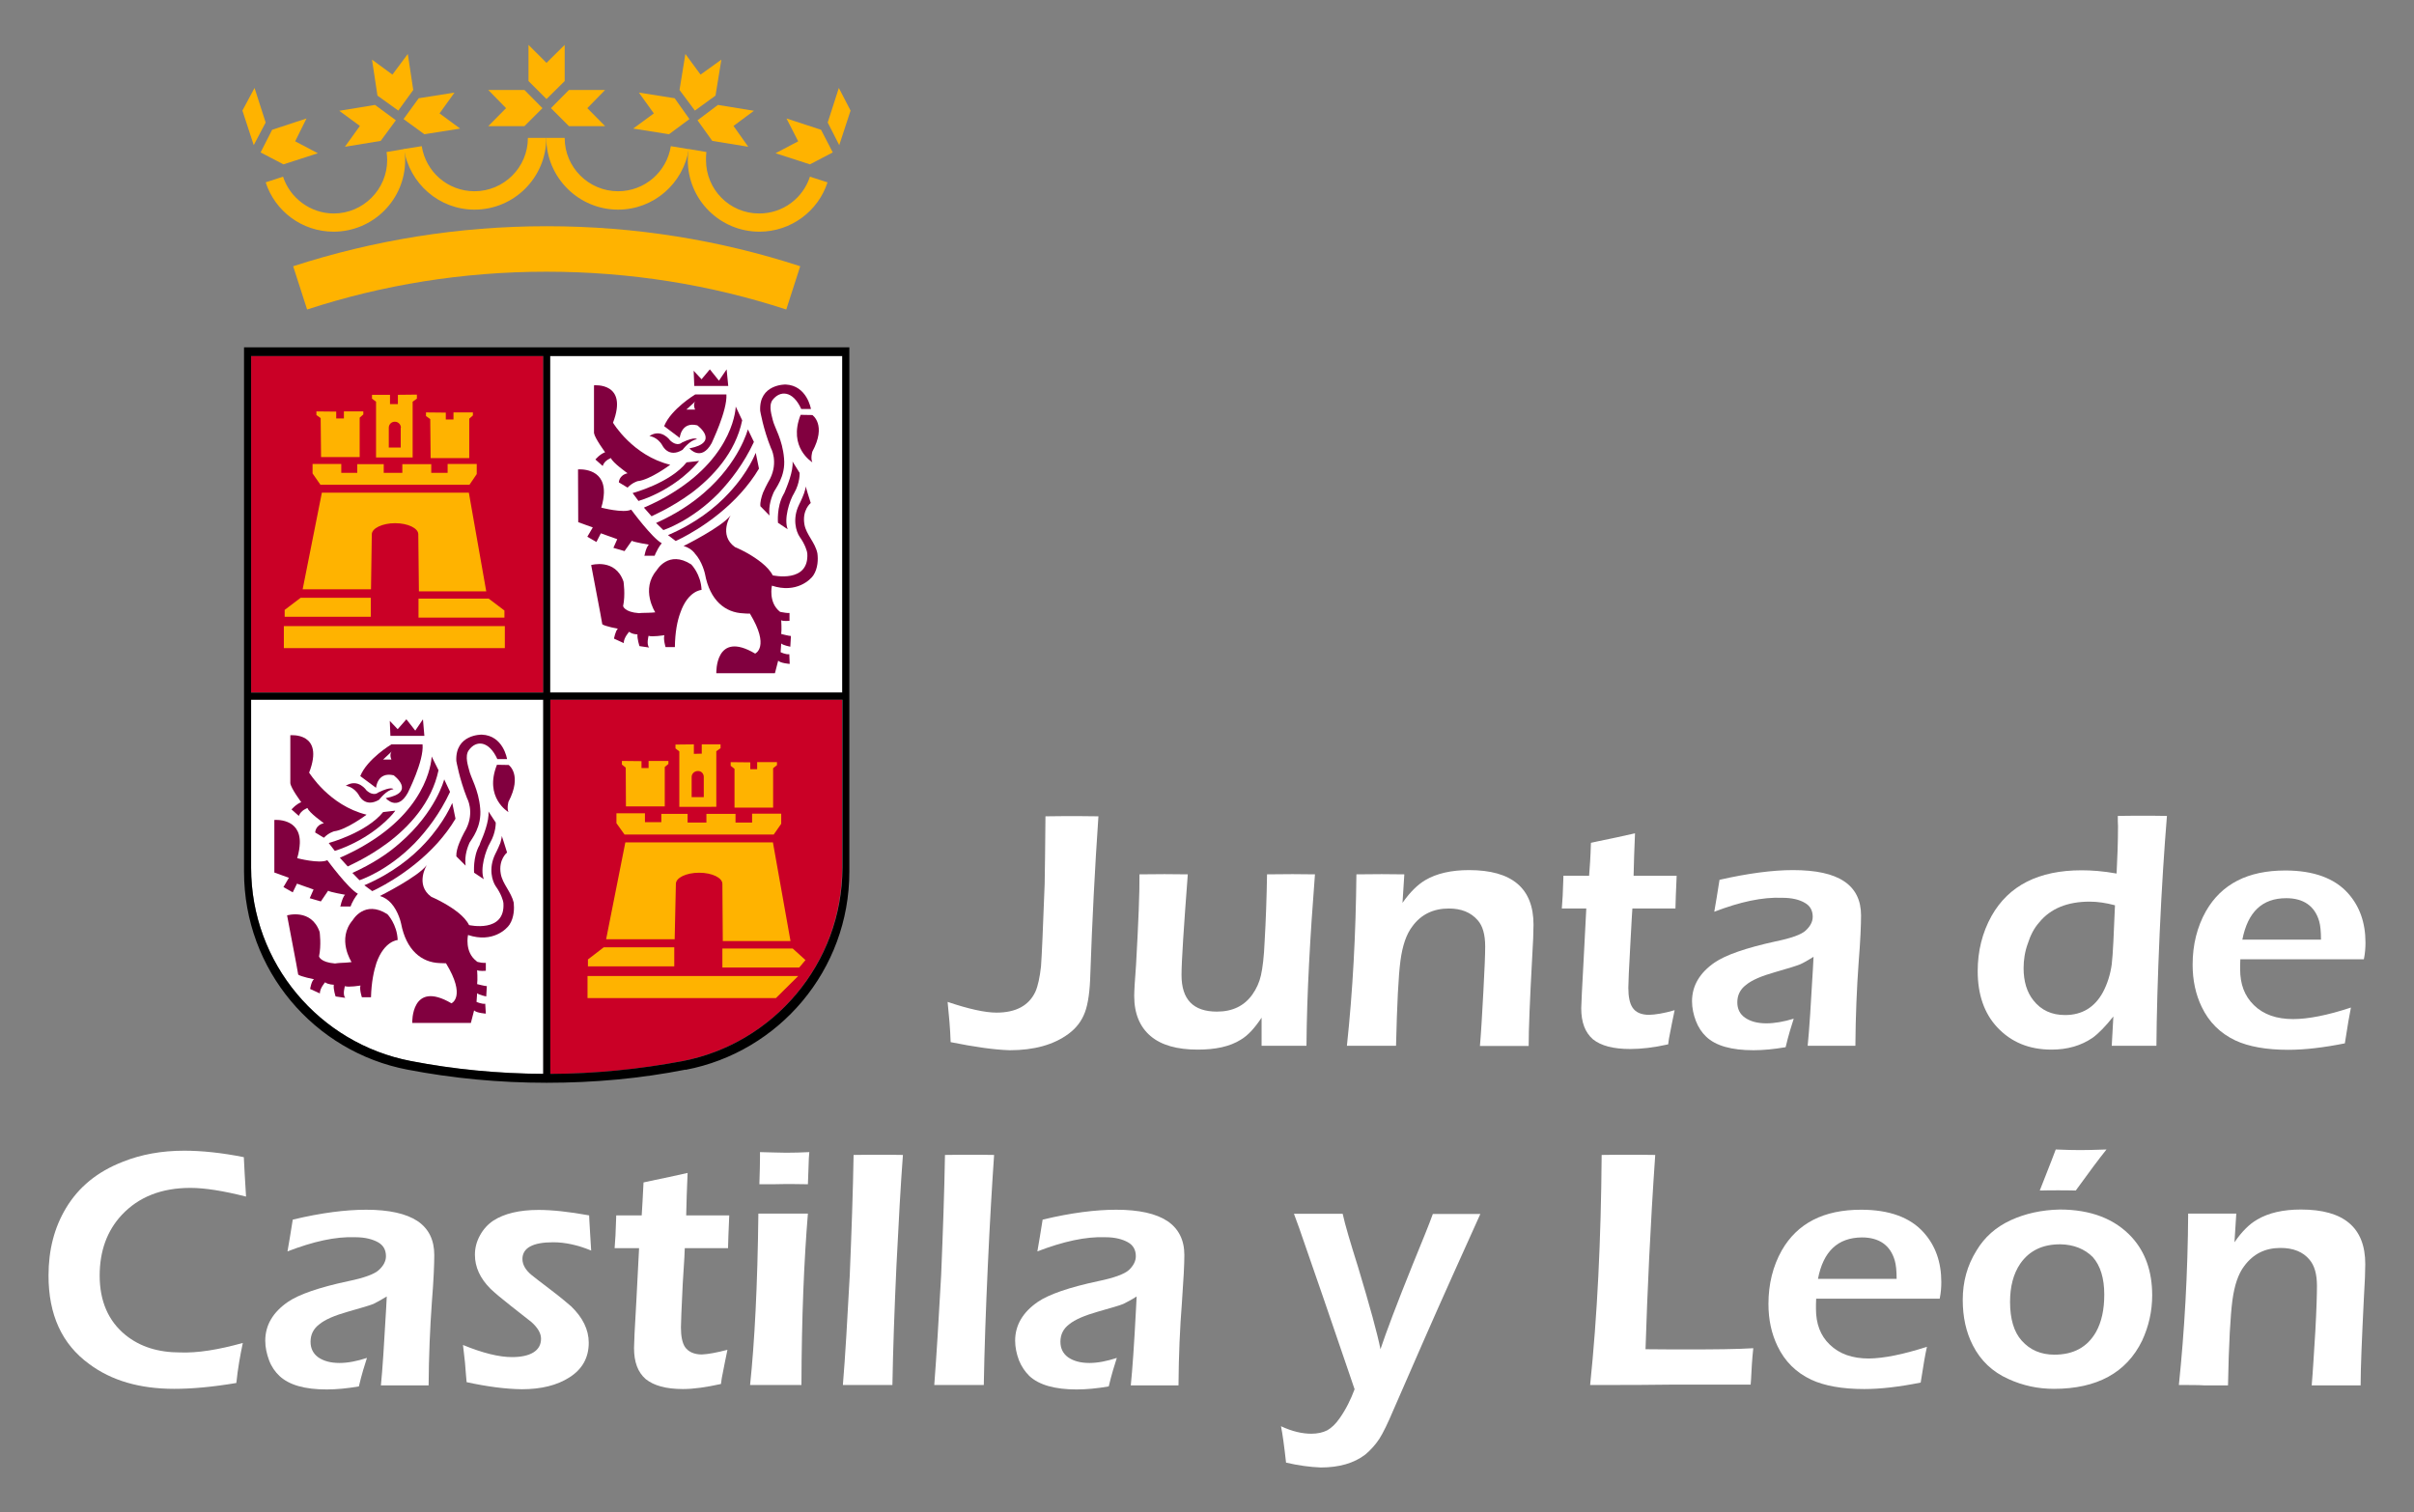 <?xml version="1.0" encoding="UTF-8" standalone="no"?>
<!-- Generator: Adobe Illustrator 20.1.0, SVG Export Plug-In . SVG Version: 6.00 Build 0)  -->

<svg
   version="1.1"
   id="Capa_1"
   x="0px"
   y="0px"
   viewBox="0 0 1194 748"
   style="enable-background:new 0 0 1194 748;"
   xml:space="preserve"
   sodipodi:docname="bucle-logo.svg"
   inkscape:version="1.1.2 (0a00cf5339, 2022-02-04)"
   xmlns:inkscape="http://www.inkscape.org/namespaces/inkscape"
   xmlns:sodipodi="http://sodipodi.sourceforge.net/DTD/sodipodi-0.dtd"
   xmlns="http://www.w3.org/2000/svg"
   xmlns:svg="http://www.w3.org/2000/svg"><rect x="0" y="0" width="1194" height="748" fill="#808080" stroke="none"/><defs
   id="defs165" /><sodipodi:namedview
   id="namedview163"
   pagecolor="#ffffff"
   bordercolor="#666666"
   borderopacity="1.0"
   inkscape:pageshadow="2"
   inkscape:pageopacity="0.0"
   inkscape:pagecheckerboard="0"
   showgrid="false"
   inkscape:zoom="0.56417112"
   inkscape:cx="459.08057"
   inkscape:cy="447.55924"
   inkscape:window-width="1920"
   inkscape:window-height="1016"
   inkscape:window-x="0"
   inkscape:window-y="27"
   inkscape:window-maximized="1"
   inkscape:current-layer="g160" />
<style
   type="text/css"
   id="style2">
	.st0{fill:#CA0026;}
	.st1{fill:#FFFFFF;}
	.st2{fill:#81003F;}
	.st3{fill:#FFB300;}
</style>
<g
   id="g160">
	<g
   id="g110">
		<rect
   x="124.2"
   y="176"
   class="st0"
   width="144.5"
   height="166.5"
   id="rect4" />
		<rect
   x="272.1"
   y="176"
   class="st1"
   width="144.5"
   height="166.5"
   id="rect6" />
		<path
   class="st0"
   d="m 272.1,346.1 v 185.1 c 22.3,-0.1 44.1,-2.2 65.3,-6.3 45.1,-8.6 79.1,-48.1 79.1,-95.7 v -83.1"
   id="path8" />
		<path
   class="st1"
   d="M 268.7,531.2 V 346.1 H 124.2 v 83.1 c 0,47.4 33.9,86.9 78.9,95.7 21.4,4 43.2,6.1 65.6,6.3"
   id="path10" />
		<path
   class="st2"
   d="m 170.7,476.2 v 0 c 0.9,-0.1 2,-0.1 3.2,-0.3 0,0 -7.5,-11.4 0.6,-20.8 0,0 5.8,-10.1 17.1,-2.9 0,0 4.8,4.9 5.1,12.8 0,0 -6.6,0.3 -10.5,11.3 -1.3,4 -2.5,9.5 -2.7,17 H 179 c 0,0 -1.3,-3.9 -0.7,-5.8 0,0 -6,1 -7.7,0.3 0,0 -1.3,4.3 0.2,5.8 l -4.8,-0.7 c 0,0 -1.2,-3.5 -0.9,-5.8 0,0 -2.7,0 -4.3,-1.2 0,0 -2.6,2.9 -2.6,5.5 l -4.8,-2.2 c 0,0 0.6,-3.9 1.9,-4.8 0,0 -6.5,-1.3 -7.8,-2.3 l -1,-5.6 -4.5,-23.7 c 0,0 12,-3.6 16.1,8.2 0,0 0.9,6.5 -0.3,12.1 0,0 0.6,2.9 7.9,3.5 1.8,-0.3 3.3,-0.3 5,-0.4"
   id="path12" />
		<path
   class="st2"
   d="m 168.8,446.6 c 0.4,-1.3 1.1,-3.4 1.9,-4 0,0 -7.5,-1.3 -8.4,-2 l -3.6,5.3 -5.5,-1.6 1.9,-4.3 -8.2,-2.9 -2.1,4.3 -4.6,-2.6 2.7,-4.6 -7.2,-2.6 v -26 c 0,0 13,-1.2 12.6,11.5 -0.1,2 -0.4,4.5 -1.3,7.4 0,0 11,2.9 14.9,1 0,0 10.3,14 15.1,16.6 0,0 -1.7,2 -3,4.8 -0.2,0.4 -0.4,0.9 -0.6,1.5 h -5.1 c 0.2,-0.4 0.3,-0.9 0.5,-1.8"
   id="path14" />
		<path
   class="st2"
   d="m 175.3,416.9 c -3,1.5 -6.2,2.9 -9.7,4 l -3,-3.9 c 0,0 18.5,-5 26.9,-15.3 l 6,-0.7 c 0.1,0.1 -6.5,9 -20.2,15.9"
   id="path16" />
		<path
   class="st2"
   d="m 191.8,416.9 c 10.4,-7.8 21.7,-19.8 25.1,-35.9 l -3.4,-6.8 c 0,0 -0.4,23.8 -31.2,42.7 -4.1,2.6 -8.8,5 -14.2,7.4 l 3.9,4.3 c 0.1,-0.2 9.5,-4 19.8,-11.7"
   id="path18" />
		<path
   class="st2"
   d="m 197.9,416.9 v 0 c -6,5.4 -13.9,10.5 -23.6,14.9 l 3.5,3.6 c 0,0 13.7,-4.3 27.5,-18.5 6,-6.3 12.3,-14.5 17.3,-25.2 l -2.9,-6.2 c 0.1,0 -4.2,16.2 -21.8,31.4"
   id="path20" />
		<path
   class="st2"
   d="m 210.4,416.9 c -6.7,7.3 -16.6,15.2 -30.2,21 l 3.9,2.9 c 0,0 17.9,-7.8 32.4,-23.9 3.1,-3.5 6.2,-7.5 8.8,-11.9 l -1.6,-7.8 c -0.1,0 -3.6,9.2 -13.3,19.7"
   id="path22" />
		<path
   class="st2"
   d="m 237.5,399.8 c -0.8,-9.4 -4.7,-15.1 -5.5,-19 -0.4,-1.7 -2.2,-6.7 -0.2,-9.6 3.7,-5.3 10.1,-4.8 14.2,4.3 h 4.8 c 0,0 -1.8,-11.7 -12.5,-12.1 0,0 -13.2,-0.3 -12.6,13 0,0 1.5,8.8 5.3,18.4 0,0 3.8,6.7 -0.4,15.2 0,0 -1.9,3.2 -3.4,6.9 -0.9,2.2 -1.6,4.7 -1.5,6.7 l 4.6,4.6 c -0.7,-5.1 1.1,-9.4 1.9,-11.3 1.1,-1.9 6.2,-7.9 5.3,-17.1"
   id="path24" />
		<path
   class="st2"
   d="m 239.3,434.9 -4.8,-3.2 c 0,0 -0.7,-7.8 2.7,-13.7 0,0 0.1,-0.4 0.4,-1.2 1.3,-2.9 4.5,-10.7 4,-15.4 l 3.6,5.5 c 0,0 0.2,4.8 -2.8,10 -2.2,3.8 -5.1,12.9 -3.1,18"
   id="path26" />
		<path
   class="st2"
   d="m 238.1,476.2 v 0 c 0.8,0.1 1.6,0.1 2.2,0.1 v 3.9 c 0,0 -3.2,0.3 -4.3,-0.3 0,0 0.3,4.6 0,6.9 0,0 3.9,1 4.8,1 l -0.3,5.1 c 0,0 -3.5,-0.7 -4.5,-1.6 l -0.3,4.3 c 0,0 2.7,1.2 4.3,0.9 l 0.3,4.9 c 0,0 -4.6,-0.3 -5.8,-1.6 l -1.6,6.2 h -29 c 0,0 -0.7,-21.5 19.4,-9.7 0,0 7.4,-3.2 -2.7,-19.8 0,0 -1.2,0 -3.1,-0.1 -9.1,-0.3 -16.6,-6.5 -19.1,-19.5 0,0 -1.2,-6 -5,-10.2 -1.5,-1.6 -3.4,-2.9 -5.5,-3.5 0,0 18.9,-9.4 23.2,-15.3 0,0 -6,9.7 2.2,15.7 0,0 2.8,1.2 6.2,3.1 4.6,2.6 10.3,6.4 12.5,10.9 0,0 18,4.1 17,-10.9 0,-0.8 -1.1,-4.6 -3.8,-8.3 -1.7,-2.5 -3.7,-8.7 -0.3,-15.8 0,0 1.5,-2.9 2.6,-5.7 0.3,-1.2 0.7,-2.5 0.7,-3.4 l 1.1,3.4 1.5,4.8 c 0,0 -4.4,3.5 -3.1,10.6 0.9,5 5.1,8.8 6.4,14.2 0.3,2.9 0.2,7.4 -2.1,10.9 -1.3,2 -8.2,9.2 -20.5,5.1 0,0 -1.9,8.5 4.3,13 -0.3,0.2 1,0.5 2.3,0.7"
   id="path28" />
		<path
   class="st2"
   d="m 245.8,378.3 5.8,0.1 c 0,0 6.9,4.8 -0.1,18.2 0,0 -0.9,3.2 0,5.1 0,0 -12.2,-7.1 -5.7,-23.4"
   id="path30" />
		<path
   class="st2"
   d="m 181.3,403 c 0,0 -10,7.5 -16,8.2 0,0 -2.7,0.7 -5.1,3.2 l -4.3,-2.6 c 0,0 0,-3.6 4.3,-4.6 0,0 -7.5,-5.3 -8.1,-7.5 0,0 -3.2,1 -4.3,3.9 l -3.6,-3.2 c 0,0 2.2,-2.6 4.8,-3.6 0,0 -5.1,-6.8 -5.4,-9.4 v -23.7 c 0,0 17.1,-1.7 9.3,18.5 0.1,0 9.8,16.2 28.4,20.8"
   id="path32" />
		<path
   class="st2"
   d="m 194.6,390.4 c 0,0 -0.7,-1.7 -7.5,1.6 0,0 -2.2,2.2 -5.8,-1 0,0 -4.1,-6.2 -10.3,-2.3 0,0 3.9,0.3 6.5,4.6 0,0 2.9,6.5 10,2.3 0,0.1 3.6,-4.9 7.1,-5.2"
   id="path34" />
		<path
   class="st2"
   d="m 193.6,375.7 h -4.1 l 4.4,-4.1 c -0.3,0.2 -1.4,1.6 -0.3,4.1 m 15.4,-7.5 h -15.4 c 0,0 -12,7.2 -15.4,15.7 l 7.8,5.8 c 0,0 0.6,-8.1 8.7,-6.2 0,0 11.5,8.4 -3.9,11.3 0,0 5.7,6.8 10.9,-2.6 -0.1,0.1 8.1,-15.8 7.3,-24 z"
   id="path36" />
		<polyline
   class="st2"
   points="193.1,364 192.8,356.6 196.7,360.7 201,355.8 205.4,361.4 209.2,355.8 209.9,364   "
   id="polyline38" />
		<path
   class="st2"
   d="m 320.9,303.1 v 0 c 1,0 2,-0.1 3.2,-0.2 0,0 -7.4,-11.4 0.7,-20.8 0,0 5.8,-10.2 17.1,-2.9 0,0 4.8,4.8 5.1,12.6 0,0 -6.7,0.3 -10.5,11.3 -1.5,4 -2.6,9.6 -2.7,17 h -4.6 c 0,0 -1.2,-3.9 -0.6,-5.9 0,0 -6.2,1 -7.8,0.3 0,0 -1.2,4.3 0.3,5.8 l -4.8,-0.7 c 0,0 -1.2,-3.6 -1,-5.8 0,0 -2.6,0 -4.1,-1.3 0,0 -2.7,2.9 -2.7,5.6 l -4.8,-2.2 c 0,0 0.7,-3.9 1.9,-4.9 0,0 -6.4,-1.2 -7.7,-2.2 l -1,-5.6 -4.5,-23.7 c 0,0 12,-3.5 16,8.2 0,0 1,6.5 -0.2,12.1 0,0 0.6,3 7.9,3.5 1.5,-0.2 3.1,-0.1 4.8,-0.2"
   id="path40" />
		<path
   class="st2"
   d="m 319.1,273.4 c 0.3,-1.3 1,-3.2 1.8,-4 0,0 -7.4,-1.2 -8.4,-1.9 l -3.6,5.1 -5.5,-1.6 1.9,-4.3 -8.1,-2.9 -2.2,4.3 -4.5,-2.6 2.7,-4.6 -7.2,-2.6 -0.1,-26.1 c 0,0 13.1,-1.2 12.8,11.5 v 0.1 c -0.1,2 -0.4,4.5 -1.3,7.3 0,0 11,2.9 14.8,1 0,0 10.3,14 15.1,16.6 0,0 -1.6,1.9 -2.9,4.8 v -0.1 c -0.2,0.4 -0.4,1 -0.6,1.5 h -5.1 c 0.1,0 0.2,-0.7 0.4,-1.5"
   id="path42" />
		<path
   class="st2"
   d="m 325.6,243.8 c -3,1.5 -6.2,2.9 -9.8,4 l -2.9,-3.9 c 0,0 18.5,-4.9 26.7,-15.2 l 6.2,-0.7 c -0.1,0 -6.5,8.8 -20.2,15.8"
   id="path44" />
		<path
   class="st2"
   d="m 342.1,243.8 c 10.3,-7.8 21.7,-19.8 25,-35.9 l -3.2,-6.8 c 0,0 -0.4,23.7 -31.3,42.7 -4.1,2.6 -8.8,5 -14.1,7.3 l 3.8,4.3 c -0.2,-0.1 9.3,-3.9 19.8,-11.6"
   id="path46" />
		<path
   class="st2"
   d="m 348.2,243.8 v 0 c -6.2,5.4 -13.9,10.5 -23.7,14.9 l 3.6,3.5 c 0,0 13.7,-4.3 27.5,-18.4 6,-6.4 12.3,-14.5 17.3,-25.2 l -3,-6.2 c 0,0 -4.1,16.2 -21.7,31.4"
   id="path48" />
		<path
   class="st2"
   d="m 360.6,243.8 c -6.7,7.3 -16.6,15.1 -30.2,20.9 l 3.8,2.9 c 0,0 18,-7.8 32.4,-23.9 3.2,-3.6 6.2,-7.5 8.8,-11.9 l -1.6,-7.8 c -0.1,0.1 -3.4,9.3 -13.2,19.8"
   id="path50" />
		<path
   class="st2"
   d="m 387.8,226.7 c -0.8,-9.5 -4.7,-15.1 -5.6,-19 -0.3,-1.7 -2.2,-6.7 -0.2,-9.7 3.8,-5.1 10.2,-4.8 14.3,4.3 h 4.8 c 0,0 -1.9,-11.6 -12.5,-12.1 0,0 -13.3,-0.3 -12.6,13 0,0 1.5,9 5.3,18.4 0,0 3.8,6.7 -0.4,15.2 0,0 -1.9,3.2 -3.5,6.9 -0.8,2.2 -1.5,4.7 -1.3,6.7 l 4.5,4.6 c -0.6,-5.1 1.2,-9.4 2,-11.3 0.7,-1.8 6.1,-7.9 5.2,-17"
   id="path52" />
		<path
   class="st2"
   d="m 389.6,261.8 -4.8,-3.2 c 0,0 -0.7,-7.8 2.6,-13.8 0,0 0.2,-0.4 0.6,-1.1 1.2,-2.9 4.5,-10.7 4,-15.4 l 3.5,5.6 c 0,0 0.3,4.8 -2.7,10 -2.3,3.7 -5.2,12.8 -3.2,17.9"
   id="path54" />
		<path
   class="st2"
   d="m 388.4,303.1 v 0 c 0.8,0.1 1.6,0.2 2.1,0.1 v 3.9 c 0,0 -3.2,0.3 -4.1,-0.3 0,0 0.3,4.6 0,6.8 0,0 3.9,1 4.8,1 l -0.3,5.3 c 0,0 -3.6,-0.7 -4.5,-1.6 l -0.3,4.3 c 0,0 2.6,1.3 4.3,1 l 0.2,4.8 c 0,0 -4.5,-0.3 -5.7,-1.6 l -1.6,6.2 h -29 c 0,0 -0.7,-21.5 19.2,-9.7 0,0 7.5,-3.2 -2.6,-19.8 0,0 -1.2,0.1 -3.1,-0.1 -9.1,-0.3 -16.7,-6.4 -19.1,-19.5 0,0 -1.3,-6.2 -5.1,-10.2 v -0.1 c -1.3,-1.6 -3.2,-2.9 -5.5,-3.5 0,0 19,-9.4 23.3,-15.2 0,0 -6.2,9.7 2.1,15.7 0,0 2.9,1.2 6.3,3.1 4.5,2.6 10.2,6.5 12.4,10.9 0,0 18.1,4.1 17.1,-10.9 v 0.1 c 0,-0.9 -1.1,-4.6 -3.8,-8.3 -1.7,-2.5 -3.7,-8.8 -0.3,-15.8 0,0 1.5,-2.9 2.5,-5.7 0.4,-1.2 0.8,-2.5 0.8,-3.4 l 1,3.4 1.5,4.8 c 0,0 -4.4,3.5 -3.1,10.7 0.9,5 5.3,8.8 6.4,14.2 0.4,2.9 0.3,7.4 -2,10.9 -1.3,2 -8.3,9.1 -20.5,5.1 0,0 -1.9,8.4 4.1,13 -0.2,-0.1 1,0.2 2.5,0.4"
   id="path56" />
		<path
   class="st2"
   d="m 396,205.2 5.8,0.1 c 0,0 7.2,4.8 0,18.1 0,0 -1,3.2 0,5.3 0,-0.1 -12.2,-7.3 -5.8,-23.5"
   id="path58" />
		<path
   class="st2"
   d="m 331.5,229.9 c 0,0 -10,7.5 -16.1,8.1 0,0 -2.6,0.7 -5,3.2 l -4.3,-2.6 c 0,0 0,-3.5 4.3,-4.5 0,0 -7.5,-5.3 -8.2,-7.5 0,0 -3.2,1 -4.1,3.9 l -3.6,-3.2 c 0,0 2.1,-2.6 4.8,-3.6 0,0 -5.1,-6.9 -5.5,-9.5 v -23.6 c 0,0 17.1,-1.7 9.4,18.5 0,0 9.7,16.3 28.3,20.8"
   id="path60" />
		<path
   class="st2"
   d="m 344.7,217.3 c 0,0 -0.6,-1.6 -7.4,1.6 0,0 -2.2,2.3 -5.8,-1 0,0 -4.3,-6.2 -10.3,-2.2 0,0 3.9,0.3 6.4,4.6 0,0 3,6.5 10,2.2 0.1,-0.1 3.7,-4.9 7.1,-5.2"
   id="path62" />
		<path
   class="st2"
   d="m 343.8,202.6 h -4.3 l 4.5,-4.1 c -0.3,0.2 -1.3,1.6 -0.2,4.1 m 15.5,-7.5 h -15.4 c 0,0 -12,7.2 -15.4,15.7 l 7.7,5.8 c 0,0 0.7,-8.2 8.7,-6.2 0,0 11.5,8.4 -3.9,11.4 0,0 5.8,6.8 11,-2.6 -0.1,0 7.8,-16 7.3,-24.1 z"
   id="path64" />
		<polyline
   class="st2"
   points="343.4,190.9 343.1,183.4 347,187.6 351.1,182.7 355.6,188.3 359.4,182.7 360.2,190.9   "
   id="polyline66" />
		<path
   class="st3"
   d="m 309.6,398.9 h 19.2 v -19.5 l 1.8,-1.5 v -1.5 h -9.8 v 3.5 h -3.5 v -3.4 l -9.7,-0.1 v 1.8 l 1.9,1.5 m 12.7,9.1 c 0,-1.7 -1.3,-3 -3,-3 -1.7,0 -3.1,1.3 -3.1,3 v 6.5 h 6 v -6.5 z m -17.4,13.5 H 319 v 4.4 h 8.1 v -4.1 h 13 v 4.3 h 9.3 v -4.3 h 14.4 v 4.3 h 8.2 v -4.4 h 14.4 v 5 l -3.7,5.3 h -73.8 l -4,-5.6 v -4.9 z m 29.2,-34 9.2,-0.1 v 4.7 l 3.9,-0.1 v -4.6 h 9.3 v 1.9 l -2.1,1.5 v 27.5 H 336 v -27.4 l -1.9,-1.5 v -1.9 z m 14.1,16 c 0,-1.6 -1.2,-3 -3,-2.9 -1.6,0 -3,1.3 -3,2.9 v 10 h 6 z m 15.2,15.2 h 19.1 V 380 l 1.9,-1.5 V 377 h -9.8 v 3.5 h -3.4 v -3.4 l -9.7,-0.1 v 1.8 l 1.9,1.5 z M 376,389.3 c 0,-1.7 -1.2,-3 -3,-3 -1.6,0 -3,1.3 -3,3 v 6.5 h 6 z m -18.5,76.2 H 391 l -8.7,-48.8 h -73 l -9.5,47.9 h 33.9 l 0.6,-27.4 c 0,-3 5.1,-5.5 11.5,-5.5 6.4,0 11.5,2.5 11.5,5.5 z m -58.9,3.1 h 34.9 v 9.4 h -42.7 v -3.4 z m 93.5,0.6 h -34.8 v 9.4 h 38 l 3.1,-3.7 z m -68.6,-33 c 0,-2.3 -1.8,-4.3 -4.1,-4.3 -2.5,0 -4.3,1.9 -4.3,4.3 v 9.2 h 8.4 z m 51.8,0.6 c 0,-2.3 -1.9,-4.3 -4.3,-4.3 -2.2,0 -4.1,1.9 -4.3,4.3 l 0.1,9.2 8.4,-0.1 z m 8.5,56.9 11,-10.9 H 290.6 v 10.9 z"
   id="path68" />
		<path
   class="st3"
   d="m 158.8,226.1 h 19.1 v -19.5 l 1.8,-1.6 v -1.5 h -9.6 v 3.5 h -3.8 v -3.4 l -9.8,-0.1 v 1.8 l 2.1,1.5 m 12.7,9.2 c 0,-1.6 -1.3,-3 -3,-3 -1.7,0 -3,1.5 -3,3 v 6.5 h 5.9 V 216 Z m -16.7,13.5 h 14.2 v 4.4 h 7.9 v -4.3 h 13.1 v 4.3 h 9.2 v -4.3 h 14.3 v 4.3 h 8.1 v -4.4 h 14.4 v 5 l -3.6,5.3 h -73.7 l -3.9,-5.6 z m 29.2,-34.2 h 9.1 v 4.6 h 3.9 v -4.6 l 9.4,-0.1 v 2 l -2.1,1.5 v 27.6 H 186 v -27.6 l -2,-1.5 v -1.9 z m 14.5,16.3 c 0,-1.6 -1.3,-3 -3,-3 -1.7,0 -3,1.3 -3,3 v 9.8 h 5.9 v -9.8 z m 14.7,15 h 19.1 v -19.5 l 1.8,-1.6 V 204 h -9.6 v 3.5 h -3.8 v -3.4 l -9.8,-0.1 v 1.8 l 2.1,1.5 z m 12.7,-10.1 c 0,-1.6 -1.3,-3 -3,-3 -1.7,0 -3,1.5 -3,3 v 6.5 h 5.9 v -6.5 z m -18.5,76 h 33.3 l -8.6,-48.8 h -72.7 l -9.5,47.8 h 33.8 l 0.4,-27.2 c 0,-3 5.3,-5.5 11.5,-5.5 6.4,0 11.5,2.5 11.5,5.5 z m -58.5,3.2 h 34.7 v 9.4 h -42.6 v -3.4 z m 93,0.4 H 207 v 9.4 h 42.5 V 302 Z m -68.4,-33.2 c 0,-2.3 -1.9,-4.3 -4.3,-4.3 -2.2,0 -4.1,1.9 -4.1,4.3 v 9.2 l 8.4,-0.1 z m 51.6,0 c 0,-2.3 -1.8,-4.3 -4.1,-4.3 -2.5,0 -4.3,1.9 -4.3,4.3 v 9.2 h 8.5 z m -84.5,46.8 h 109.3 v 10.9 H 140.4 Z"
   id="path70" />
		<path
   d="m 337.5,524.9 v 0 c -21.3,4 -43.1,6.2 -65.3,6.3 V 346.1 h 144.5 v 83.1 c -0.1,47.6 -34.3,87.1 -79.2,95.7 M 124.2,429.2 v -83.1 h 144.5 v 185.1 c -22.4,-0.1 -44.2,-2.2 -65.6,-6.4 -44.9,-8.6 -78.9,-48.1 -78.9,-95.6 z M 268.7,176.1 V 342.6 H 124.2 V 176.1 Z m 147.9,0 V 342.6 H 272.1 V 176.1 Z m -295.9,-4.3 v 259.4 c 0,48.6 34.7,89.1 80.8,97.9 22.3,4.3 45.3,6.5 68.9,6.5 23.5,0 46.4,-2.1 68.7,-6.5 v 0.1 c 46.2,-8.8 81,-49.3 81,-98 V 171.8 Z"
   id="path72" />
		<path
   class="st3"
   d="m 270.3,134.4 c -41.4,0 -81.1,6.5 -118.4,18.7 L 145,131.7 c 39.5,-12.8 81.6,-19.8 125.4,-19.8 43.8,0 85.8,6.9 125.4,19.8 l -6.9,21.4 C 351.6,140.9 311.7,134.4 270.3,134.4"
   id="path74" />
		<path
   class="st3"
   d="m 409.3,90.2 c -4.6,14.2 -18,24.4 -33.7,24.4 -19.5,0 -35.4,-15.8 -35.4,-35.4 0,-1.8 0.1,-3.7 0.4,-5.5 l 8.8,1.5 c -0.2,1.3 -0.2,2.7 -0.2,4 0,14.5 11.6,26.4 26.3,26.4 11.9,0 21.7,-7.7 25.1,-18.2 l 8.7,2.8"
   id="path76" />
		<path
   class="st3"
   d="m 340.7,73.7 c -2.7,17 -17.3,30 -35,30 -19.5,0 -35.5,-15.9 -35.5,-35.5 h 9.1 v 0.1 c 0,14.5 11.9,26.3 26.4,26.3 13.2,0 24.1,-9.6 26.1,-22.3 l 9,1.5"
   id="path78" />
		<path
   class="st3"
   d="m 199.8,73.7 c 2.7,17 17.3,30 34.9,30 19.6,0 35.5,-15.9 35.5,-35.5 h -9.1 v 0.1 c 0,14.5 -11.9,26.3 -26.4,26.3 -13.2,0 -24.1,-9.6 -26.1,-22.3 l -8.8,1.4"
   id="path80" />
		<path
   class="st3"
   d="m 131.4,90.2 c 4.6,14.2 17.9,24.4 33.6,24.4 19.5,0 35.4,-15.8 35.4,-35.4 0,-1.8 -0.1,-3.7 -0.3,-5.5 H 200 l -8.8,1.5 c 0.2,1.3 0.3,2.7 0.3,4 0,14.5 -11.9,26.4 -26.4,26.4 -11.6,0 -21.7,-7.7 -25.1,-18.2"
   id="path82" />
		<polyline
   class="st3"
   points="272.5,53.5 281.4,44.5 299.3,44.5 290.5,53.5 299.3,62.4 281.4,62.4   "
   id="polyline84" />
		<polyline
   class="st3"
   points="415.1,71.8 409.4,60.6 414.9,43.5 420.7,54.7   "
   id="polyline86" />
		<polyline
   class="st3"
   points="411.9,75.4 406.1,64.2 389,58.6 394.8,69.9 383.6,75.8 400.6,81.3   "
   id="polyline88" />
		<polyline
   class="st3"
   points="341,58.9 330.9,66.4 313.2,63.6 323.4,56.1 316,45.8 333.7,48.6   "
   id="polyline90" />
		<polyline
   class="st3"
   points="345,59.5 355.1,51.9 372.9,54.8 362.8,62.3 370.1,72.6 352.3,69.7   "
   id="polyline92" />
		<polyline
   class="st3"
   points="343.7,54.7 336.1,44.5 339,26.7 346.5,36.9 356.8,29.5 353.9,47.3   "
   id="polyline94" />
		<polyline
   class="st3"
   points="270.3,49 261.4,40.1 261.4,22.2 270.3,31.1 279.3,22.2 279.3,40.1   "
   id="polyline96" />
		<polyline
   class="st3"
   points="268.3,53.5 259.4,44.5 241.5,44.5 250.3,53.5 241.5,62.4 259.4,62.4   "
   id="polyline98" />
		<polyline
   class="st3"
   points="125.5,71.8 131.4,60.6 125.9,43.5 119.9,54.7   "
   id="polyline100" />
		<polyline
   class="st3"
   points="128.9,75.4 134.6,64.2 151.6,58.6 146,69.9 157.2,75.8 140.2,81.3   "
   id="polyline102" />
		<polyline
   class="st3"
   points="199.6,58.9 209.9,66.4 227.6,63.6 217.4,56.1 224.8,45.8 207.1,48.6   "
   id="polyline104" />
		<polyline
   class="st3"
   points="195.8,59.5 185.5,51.9 167.8,54.8 178,62.3 170.6,72.6 188.3,69.7   "
   id="polyline106" />
		<polyline
   class="st3"
   points="197,54.7 204.4,44.5 201.7,26.7 194.1,36.9 184,29.5 186.7,47.3   "
   id="polyline108" />
	</g>
	<g
   id="g158"
   style="display:inline;fill:#ffffff;fill-opacity:1">
		<g
   id="g138"
   style="fill:#ffffff;fill-opacity:1">
			<path
   d="m 120.1,664.3 c -1.3,6.2 -2.5,12.8 -3.2,19.8 -11.9,2 -22,2.9 -30.7,2.9 -16.9,0 -31,-4 -42.1,-12.3 C 30.6,664.9 24,650.3 24,631 c 0,-12.8 2.9,-23.9 8.7,-33.5 6.2,-10.3 15.4,-17.9 28,-22.8 9.2,-3.7 19.4,-5.5 30.4,-5.5 8.6,0 18.5,1 29.5,3.2 0.2,4.7 0.6,11.2 1.1,19.5 -11.1,-2.8 -20.3,-4.3 -27.5,-4.3 -14.4,0 -25.6,4.5 -33.9,13.3 -7.4,7.9 -11,18 -11,30.1 0,12.6 4.3,22.5 12.8,29.4 7.2,5.8 16.1,8.6 27.1,8.6 8.5,0.3 18.7,-1.3 30.9,-4.7"
   id="path112"
   style="fill:#ffffff;fill-opacity:1" />
			<path
   d="m 142.2,619 c 0.7,-3.7 1.5,-9 2.6,-15.7 14.1,-3.4 26.3,-4.9 36.3,-4.9 11.3,0 19.8,1.9 25.4,5.6 5.5,3.7 8.3,9.3 8.3,16.8 0,4.5 -0.3,12.3 -1.2,23.4 -0.9,12.6 -1.5,26.3 -1.6,41.1 -4,0 -7.9,0 -11.5,0 -3.7,0 -7.7,0 -12.1,0 0.8,-7.8 1.6,-20.6 2.6,-38.2 l 0.3,-5.8 c -2.9,1.8 -5,2.9 -6.6,3.7 -1.7,0.7 -5.8,1.9 -12.5,3.8 -6.7,1.9 -11.4,3.9 -14.3,6.3 -2.9,2.2 -4.3,5.1 -4.3,8.6 0,3.2 1.2,5.8 3.8,7.7 2.6,1.8 6,2.8 10.6,2.8 4,0 8.6,-0.9 13.5,-2.5 -1.1,3.4 -2.6,8.1 -4,14.1 -5.8,1 -11.2,1.5 -15.9,1.5 -10.9,0 -18.6,-2.2 -23.4,-6.7 -2.1,-2 -3.9,-4.5 -5.1,-7.7 -1.2,-3.2 -1.9,-6.5 -1.9,-9.7 0,-7.7 3.8,-14.1 11.2,-19.2 5.4,-3.7 15.4,-7.2 30,-10.3 7.8,-1.6 12.9,-3.5 15,-5.5 2.2,-2 3.5,-4.3 3.5,-6.8 0,-3 -1.2,-5.4 -3.9,-6.9 -2.7,-1.5 -6.4,-2.5 -11.2,-2.5 -9.9,-0.4 -20.8,2.1 -33.6,7"
   id="path114"
   style="fill:#ffffff;fill-opacity:1" />
			<path
   d="m 230.8,683.7 c -0.2,-1.7 -0.4,-4.8 -0.8,-9.6 -0.3,-2.9 -0.7,-5.8 -1,-8.8 9.7,4 17.9,6 24.2,6 4.6,0 8.2,-0.8 10.6,-2.3 2.6,-1.6 3.8,-3.9 3.8,-6.8 0,-2.7 -1.6,-5.4 -4.7,-8.2 -0.7,-0.6 -4.1,-3.2 -10.3,-8.1 -4.6,-3.6 -7.9,-6.4 -10,-8.4 -5.1,-5.1 -7.7,-10.7 -7.7,-16.8 0,-3.4 0.8,-6.5 2.5,-9.6 1.7,-3.1 3.9,-5.5 6.6,-7.3 5.4,-3.5 12.9,-5.3 22.4,-5.3 6.7,0 15.1,0.9 25,2.7 l 0.1,2.5 c 0.2,4.4 0.6,9.3 0.9,14.9 -6.7,-2.8 -13.1,-4.1 -18.8,-4.1 -10.1,0 -15.2,2.8 -15.2,8.3 0,2.7 1.5,5.4 4.4,7.8 1.1,0.9 4.4,3.5 9.7,7.5 4.5,3.4 7.8,6.2 10,8.1 5.7,5.5 8.7,11.5 8.7,18 0,7.4 -3.2,13.1 -9.5,17.1 -6.2,4 -14.1,5.9 -23.6,5.9 -8,-0.1 -17.2,-1.3 -27.3,-3.5"
   id="path116"
   style="fill:#ffffff;fill-opacity:1" />
			<path
   d="m 359.8,667.7 c -0.8,3.7 -1.7,8.4 -2.8,14 l -0.4,2.9 c -7.3,1.6 -13.4,2.5 -18.8,2.5 -8.4,0 -14.4,-1.7 -18.4,-4.9 -3.9,-3.4 -5.8,-8.4 -5.8,-15.4 0,-1.6 0.3,-9.6 1.2,-24.2 0.6,-10.9 1,-19.2 1.3,-25.2 H 304 c 0.3,-3.8 0.6,-8.3 0.7,-13.4 l 0.1,-2.8 h 12.6 c 0.2,-3.8 0.6,-9.2 0.9,-16.3 l 3.7,-0.8 c 6,-1.2 12.2,-2.6 18.1,-3.9 -0.3,7.6 -0.6,14.5 -0.7,21 h 21.3 c -0.3,7.7 -0.6,13.2 -0.6,16.2 h -21.4 l -0.2,4.7 -0.8,12.8 c -0.6,12.2 -0.9,19.5 -0.9,21.7 0,4.5 0.7,7.7 2,9.7 1.6,2.3 4.4,3.7 8.3,3.7 3,-0.1 7.3,-0.9 12.7,-2.3"
   id="path118"
   style="fill:#ffffff;fill-opacity:1" />
			<path
   d="m 375.6,585.8 c 0.2,-6.2 0.3,-10.5 0.3,-13 0,-0.4 0,-1.5 0,-2.9 5.4,0.1 9.7,0.3 13,0.3 3.4,0 7.2,-0.1 11.4,-0.3 -0.2,1.5 -0.3,4 -0.4,7.7 -0.1,3.7 -0.2,6.4 -0.3,8.2 -5,-0.1 -8.8,-0.1 -11.5,-0.1 -2.7,0.1 -6.9,0.1 -12.5,0.1 m -4.6,99.3 c 2.2,-20.8 3.7,-49.1 4.1,-84.8 5.4,0 9.4,0 12.2,0 2.7,0 6.7,0 12.3,0 -1.9,23 -3.1,51.2 -3.2,84.8 -5.4,0 -9.5,0 -12.2,0 -2.6,0 -7,0 -13.2,0 z"
   id="path120"
   style="fill:#ffffff;fill-opacity:1" />
			<path
   d="m 416.9,685.1 c 1.2,-14.3 2.2,-32.3 3.4,-54.2 0.9,-21.8 1.6,-41.7 1.9,-59.6 6,-0.1 10.2,-0.1 12.8,-0.1 2.6,0 6.4,0 11.6,0.1 -1.1,14.5 -2.1,32.8 -3.2,54.7 -1,21.8 -1.7,41.6 -2,59.1 -4.9,0 -8.6,0 -11.2,0 -1.5,0 -5.9,0 -13.3,0"
   id="path122"
   style="fill:#ffffff;fill-opacity:1" />
			<path
   d="m 462.1,685.1 c 1.1,-14.3 2.2,-32.3 3.4,-54.2 0.9,-21.8 1.6,-41.7 1.9,-59.6 5.9,-0.1 10.2,-0.1 12.8,-0.1 2.6,0 6.4,0 11.5,0.1 -1,14.5 -2.1,32.8 -3.1,54.7 -1,21.8 -1.7,41.6 -2,59.1 -4.9,0 -8.7,0 -11.2,0 -1.4,0 -5.8,0 -13.3,0"
   id="path124"
   style="fill:#ffffff;fill-opacity:1" />
			<path
   d="m 513.1,619 c 0.7,-3.7 1.5,-9 2.6,-15.7 14.1,-3.4 26.3,-4.9 36.4,-4.9 11.3,0 19.7,1.9 25.3,5.6 5.5,3.7 8.4,9.3 8.4,16.8 0,4.5 -0.4,12.3 -1.2,23.4 -1,12.6 -1.6,26.3 -1.7,41.1 -4,0 -7.8,0 -11.4,0 -3.6,0 -7.8,0 -12.2,0 0.8,-7.8 1.7,-20.6 2.6,-38.2 l 0.3,-5.8 c -2.8,1.8 -5,2.9 -6.6,3.7 -1.6,0.7 -5.8,1.9 -12.5,3.8 -6.6,1.9 -11.4,3.9 -14.3,6.3 -2.9,2.2 -4.3,5.1 -4.3,8.6 0,3.2 1.2,5.8 3.8,7.7 2.6,1.8 6,2.8 10.6,2.8 4,0 8.6,-0.9 13.5,-2.5 -1.1,3.4 -2.6,8.1 -4,14.1 -5.8,1 -11.1,1.5 -15.9,1.5 -10.7,0 -18.6,-2.2 -23.4,-6.7 -2,-2 -3.8,-4.5 -5.1,-7.7 -1.2,-3.2 -1.9,-6.5 -1.9,-9.7 0,-7.7 3.8,-14.1 11.2,-19.2 5.4,-3.7 15.4,-7.2 30,-10.3 7.8,-1.6 12.9,-3.5 15.1,-5.5 2.1,-2 3.4,-4.3 3.4,-6.8 0,-3 -1.2,-5.4 -3.9,-6.9 -2.7,-1.5 -6.3,-2.5 -11.1,-2.5 -9.8,-0.4 -20.9,2.1 -33.7,7"
   id="path126"
   style="fill:#ffffff;fill-opacity:1" />
			<path
   d="m 636.1,723.5 c -0.9,-8.1 -1.7,-14.1 -2.5,-18 5.6,2.6 10.5,3.7 15,3.7 3.1,0 5.7,-0.6 7.9,-1.7 2.1,-1.2 4.1,-3.1 6,-5.8 3.2,-4.5 5.6,-9.4 7.5,-14.5 l -1.8,-5.3 C 658.6,653.6 650,628.8 642.5,607.2 l -2.5,-6.8 c 6.2,0 10.3,0 12.5,0 2.6,0 6.4,0 11.6,0 1.2,5.5 3.8,14.2 7.6,26.3 5.9,19.6 9.6,33.1 11.1,40.7 2.7,-8.1 7.9,-22 15.9,-41.8 5,-12.2 8.4,-20.6 10,-25.1 5.4,0 9.2,0 11.3,0 2,0 6,0 12.2,0 -1.8,4.1 -6.5,14.5 -14.1,31.3 -9,20 -18.6,42 -29,65.9 -2.7,6.4 -5,11.1 -6.9,14.1 -2,3 -4.4,5.6 -6.9,7.7 -5.6,4.3 -13,6.4 -22,6.4 -5.4,-0.2 -11.2,-1 -17.2,-2.4"
   id="path128"
   style="fill:#ffffff;fill-opacity:1" />
			<path
   d="m 786.5,685.1 c 3.5,-33.7 5.4,-71.6 5.7,-113.8 6,-0.1 10.5,-0.1 13.4,-0.1 2.8,0 7.2,0 13.1,0.1 -2.5,36.1 -3.9,68.1 -4.8,96.1 8.6,0.1 15.6,0.1 21,0.1 13.3,0 24.1,-0.1 32.3,-0.6 -0.6,5.6 -0.9,10.7 -1.1,15.4 l -0.2,2.6 c -14.5,0 -27.3,0 -37.9,0 -10.9,0.2 -24.6,0.2 -41.5,0.2"
   id="path130"
   style="fill:#ffffff;fill-opacity:1" />
			<path
   d="m 899.2,632.6 h 38.9 c 0,-4 -0.3,-6.9 -0.9,-9 -2.2,-7.7 -7.8,-11.5 -16.3,-11.5 -11.9,0.1 -19.1,6.9 -21.7,20.5 m 53.9,33.6 c -0.8,3.4 -1.8,9.2 -3.1,17.7 -10.5,2.1 -19.8,3.2 -27.9,3.2 -11,0 -19.7,-1.6 -26.2,-4.6 -7.6,-3.6 -13.1,-9.1 -16.7,-16.6 -3,-6.2 -4.5,-13.1 -4.5,-20.9 0,-9.8 2.2,-18.7 6.6,-26.5 7.7,-13.4 20.7,-20.1 39.2,-20.1 14,0 24.4,3.8 31.1,11.4 5.7,6.4 8.6,14.5 8.6,24.4 0,2.6 -0.2,5.3 -0.8,8.2 h -61.1 c -0.1,1.9 -0.1,3.6 -0.1,5 0,7.4 2.2,13.3 6.8,17.7 4.8,4.7 11.3,6.9 19.4,6.9 7.4,-0.1 16.9,-2 28.7,-5.8 z"
   id="path132"
   style="fill:#ffffff;fill-opacity:1" />
			<path
   d="m 1008.9,588.9 c 5.1,-13 7.8,-19.8 7.9,-20.3 4.9,0.2 8.8,0.3 12.1,0.3 3,0 7.4,-0.1 13,-0.3 -3.8,4.7 -8.8,11.5 -15.2,20.3 -3.1,-0.1 -6,-0.1 -8.7,-0.1 -2.8,0 -5.8,0 -9.1,0.1 m 10.1,26.6 c -8.7,0 -15.2,3.1 -19.7,9.5 -3.5,5.1 -5.1,11.5 -5.1,19 0,8.4 1.9,14.9 5.8,19.2 4.1,4.6 9.5,6.9 16.1,6.9 9.5,0 16.3,-3.7 20.6,-11.2 2.8,-5 4.1,-11.2 4.1,-18.5 0,-8.1 -1.9,-14.3 -5.7,-18.6 -3.9,-3.9 -9.3,-6.2 -16.1,-6.3 z m -0.2,-17.2 c 15.3,0 27.3,4.6 35.7,13.8 6.6,7.3 10,16.8 10,28.6 0,7.9 -1.7,15.4 -5,22.5 -7.7,15.8 -22.3,23.8 -43.6,23.8 -7.9,0 -15.4,-1.6 -22.6,-4.9 -7.8,-3.5 -13.7,-9.1 -17.5,-16.6 -3.4,-6.6 -5,-14.1 -5,-22.5 0,-9 2.2,-17 6.8,-24.4 4,-6.7 9.6,-11.6 16.9,-15 7.2,-3.3 15.2,-5.1 24.3,-5.3 z"
   id="path134"
   style="fill:#ffffff;fill-opacity:1" />
			<path
   d="m 1077.7,685.1 c 2.8,-27 4.4,-55.3 4.6,-84.8 5,0 9.3,0 12.5,0 3.6,0 7.4,0 11.3,0 l -0.9,14.2 c 3.7,-5.4 7.5,-9.1 11.2,-11.2 5.7,-3.4 13,-5 21.7,-5 21.3,0 31.8,9 31.8,27 0,3.4 -0.2,9 -0.7,17 -1,20.3 -1.6,34.6 -1.6,43 -4.7,0 -8.7,0 -12,0 -3.4,0 -7.4,0 -12.2,0 0.6,-6.9 1.1,-15.9 1.8,-26.9 0.6,-10.9 0.8,-18.4 0.8,-22.3 0,-5.8 -1.2,-10.1 -3.7,-13 -3.2,-3.9 -8.1,-5.8 -14.3,-5.8 -7.6,0 -13.5,2.9 -18,9 -2.9,3.8 -4.8,9.4 -5.8,16.8 -1,7.4 -1.8,21.5 -2.2,42.2 -4.6,0 -8.5,0 -11.5,0 -3,-0.2 -7.4,-0.2 -12.8,-0.2"
   id="path136"
   style="fill:#ffffff;fill-opacity:1" />
		</g>
		<g
   id="g156"
   style="fill:#ffffff;fill-opacity:1">
			<g
   id="g150"
   style="fill:#ffffff;fill-opacity:1">
				<path
   d="m 470.2,515.5 c -0.2,-6.5 -0.8,-13.1 -1.5,-19.9 10.4,3.5 18.5,5.3 24.2,5.3 9.6,0 16,-3.5 19.2,-10.3 1.3,-2.9 2.2,-7.2 2.8,-12.6 0.4,-5.5 1,-19 1.8,-40.7 0.1,-7 0.3,-18.2 0.4,-33.5 6.7,-0.1 11,-0.1 13,-0.1 1.9,0 6.3,0 13.2,0.1 -1.8,26.1 -3.1,52 -4,77.9 -0.2,8.4 -1.1,14.9 -2.7,19.1 -1.6,4.3 -4.3,7.8 -8.1,10.6 -7.3,5.4 -17,8.1 -29,8.1 -7.6,-0.2 -17.4,-1.6 -29.3,-4"
   id="path140"
   style="fill:#ffffff;fill-opacity:1" />
				<path
   d="m 646.2,517.3 c -4.8,0 -8.7,0 -11.6,0 -3.2,0 -6.7,0 -10.6,0 v -13.9 c -3.4,5.1 -6.6,8.7 -10.3,10.9 -5.4,3.4 -12.5,4.9 -21.3,4.9 -10.2,0 -18,-2.2 -23.3,-6.7 -5.3,-4.5 -8.1,-11.1 -8.1,-19.8 0,-2.5 0.3,-7.6 0.9,-15.3 1.2,-21.3 1.8,-36.3 1.7,-44.9 5.1,0 9.3,-0.1 12.4,-0.1 3.1,0 6.9,0.1 11.5,0.1 -2,26.5 -3.1,43.1 -3.1,49.8 0,12.1 5.8,18.1 17.5,18.1 7.7,0 13.5,-2.8 17.5,-8.4 2,-2.8 3.5,-6 4.3,-9.6 0.8,-3.6 1.5,-9.1 1.8,-16.6 0.6,-10.2 1,-21.4 1.2,-33.3 5.4,0 9.6,-0.1 12.6,-0.1 3.4,0 7.2,0.1 11.1,0.1 -2.4,30.8 -4,59 -4.2,84.8"
   id="path142"
   style="fill:#ffffff;fill-opacity:1" />
				<path
   d="m 666.2,517.3 c 2.9,-27 4.4,-55.3 4.7,-84.8 5,0 9.2,-0.1 12.5,-0.1 3.6,0 7.4,0.1 11.2,0.1 l -0.9,14.1 c 3.7,-5.3 7.5,-9 11.2,-11.2 5.7,-3.4 13.1,-5 21.7,-5 21.3,0 31.9,9 31.9,27 0,3.4 -0.2,9 -0.7,17 -1.1,20.3 -1.7,34.6 -1.7,43 -4.7,0 -8.6,0 -12,0 -3.2,0 -7.3,0 -12.1,0 0.6,-6.9 1.1,-15.9 1.7,-26.9 0.6,-11 0.9,-18.4 0.9,-22.3 0,-5.8 -1.2,-10.2 -3.7,-13 -3.4,-3.9 -8.1,-5.8 -14.3,-5.8 -7.6,0 -13.7,2.9 -18,8.8 -3,3.9 -4.9,9.5 -5.9,16.9 -1,7.4 -1.7,21.5 -2.2,42.2 -4.6,0 -8.5,0 -11.5,0 -3.1,0 -7.3,0 -12.8,0"
   id="path144"
   style="fill:#ffffff;fill-opacity:1" />
				<path
   d="m 828.3,499.7 c -0.8,3.7 -1.7,8.3 -2.8,14 l -0.4,2.9 c -7.2,1.6 -13.4,2.3 -18.7,2.3 -8.5,0 -14.5,-1.6 -18.5,-4.8 -3.9,-3.4 -5.8,-8.4 -5.8,-15.4 0,-1.6 0.4,-9.6 1.2,-24.2 0.6,-10.7 1,-19.1 1.3,-25.1 h -12.1 c 0.3,-3.8 0.6,-8.3 0.7,-13.4 l 0.1,-2.8 H 786 c 0.3,-3.8 0.7,-9.2 0.9,-16.3 l 3.7,-0.8 c 6.2,-1.2 12.2,-2.6 18.1,-3.9 -0.3,7.6 -0.6,14.5 -0.7,21 h 21.3 c -0.3,7.7 -0.6,13.2 -0.6,16.2 h -21.3 l -0.3,4.7 -0.7,12.8 c -0.7,12.2 -1,19.5 -1,21.7 0,4.5 0.7,7.7 2,9.7 1.6,2.5 4.4,3.7 8.3,3.7 3,-0.1 7.2,-0.7 12.6,-2.3"
   id="path146"
   style="fill:#ffffff;fill-opacity:1" />
				<path
   d="m 847.9,451 c 0.7,-3.7 1.5,-9 2.6,-15.8 14.1,-3.2 26.3,-4.8 36.3,-4.8 11.3,0 19.8,1.8 25.4,5.6 5.5,3.7 8.3,9.3 8.3,16.8 0,4.5 -0.3,12.3 -1.2,23.4 -0.9,12.6 -1.5,26.3 -1.6,41.1 -4,0 -7.9,0 -11.5,0 -3.7,0 -7.7,0 -12.1,0 0.8,-7.8 1.6,-20.6 2.6,-38.2 l 0.3,-5.8 c -2.9,1.8 -5,3 -6.6,3.7 -1.7,0.7 -5.8,2 -12.5,3.9 -6.7,1.9 -11.4,3.9 -14.3,6.3 -2.9,2.2 -4.3,5.1 -4.3,8.6 0,3.2 1.2,5.8 3.8,7.6 2.6,1.8 6,2.8 10.6,2.8 4,0 8.6,-0.8 13.5,-2.3 -1.1,3.4 -2.6,8.1 -4,14.1 -5.8,1 -11.2,1.5 -15.9,1.5 -10.9,0 -18.7,-2.2 -23.4,-6.7 -2.1,-2 -3.9,-4.6 -5.1,-7.8 -1.2,-3.1 -1.9,-6.5 -1.9,-9.7 0,-7.7 3.8,-14.1 11.2,-19.2 5.4,-3.7 15.4,-7.2 30,-10.4 7.8,-1.6 12.9,-3.4 15,-5.4 2.2,-2 3.5,-4.3 3.5,-6.8 0,-3 -1.2,-5.4 -3.9,-6.9 -2.7,-1.6 -6.4,-2.5 -11.2,-2.5 -9.9,-0.4 -20.8,2 -33.6,6.9"
   id="path148"
   style="fill:#ffffff;fill-opacity:1" />
			</g>
			<path
   d="m 1046.1,447.8 c -4.5,-1.2 -8.7,-1.8 -12.5,-1.8 -11,0 -19.4,3.4 -25,10.3 -2.5,2.8 -4.3,6.3 -5.6,10.4 -1.5,4 -2.1,8.3 -2.1,12.2 0,6.5 1.6,11.9 4.9,16 3.8,4.8 9,7.2 15.6,7.2 8.4,0 14.7,-3.8 18.8,-11.4 2.1,-4 3.6,-8.6 4.3,-13.7 0.6,-5 1,-14.8 1.6,-29.2 m 20.5,69.5 c -4.5,0 -8.1,0 -10.7,0 -2.8,0 -6.5,0 -11.4,0 l 0.8,-14.5 c -3.8,4.8 -7.2,8.3 -10.2,10.5 -5.8,4 -12.6,5.9 -20.4,5.9 -11.1,0 -20,-3.7 -26.9,-11.1 -6.4,-6.9 -9.6,-16.2 -9.6,-27.7 0,-9.8 2.2,-19 6.9,-27.4 8.5,-15 23.3,-22.5 44.5,-22.5 4.9,0 10.6,0.4 17.3,1.6 0.4,-7.7 0.7,-15.6 0.7,-23.5 -0.1,-1 -0.1,-2.8 -0.1,-5 5.9,-0.1 10.1,-0.1 12.4,-0.1 2.6,0 6.4,0 11.9,0.1 -1.3,16 -2.6,35.4 -3.6,58 -1,22.6 -1.5,41.1 -1.6,55.7 z"
   id="path152"
   style="fill:#ffffff;fill-opacity:1" />
			<path
   d="m 1109.1,464.8 h 38.9 c 0,-4 -0.3,-7 -0.9,-9.1 -2.2,-7.6 -7.8,-11.4 -16.3,-11.4 -11.9,0 -19,6.8 -21.7,20.5 m 53.7,33.6 c -0.7,3.4 -1.7,9.2 -3,17.7 -10.5,2.1 -19.8,3.2 -28,3.2 -10.9,0 -19.6,-1.6 -26.1,-4.6 -7.6,-3.6 -13.1,-9.1 -16.7,-16.6 -3,-6.2 -4.5,-13.2 -4.5,-20.9 0,-9.8 2.2,-18.7 6.6,-26.5 7.7,-13.4 20.7,-20.1 39.2,-20.1 14,0 24.4,3.8 31.1,11.3 5.7,6.4 8.6,14.5 8.6,24.4 0,2.5 -0.2,5.3 -0.8,8.2 h -61.1 c -0.1,1.9 -0.1,3.6 -0.1,4.9 0,7.5 2.2,13.3 6.8,17.8 4.8,4.7 11.3,6.9 19.4,6.9 7.5,0 17.1,-1.9 28.6,-5.7 z"
   id="path154"
   style="fill:#ffffff;fill-opacity:1" />
		</g>
	</g>
</g>
</svg>
